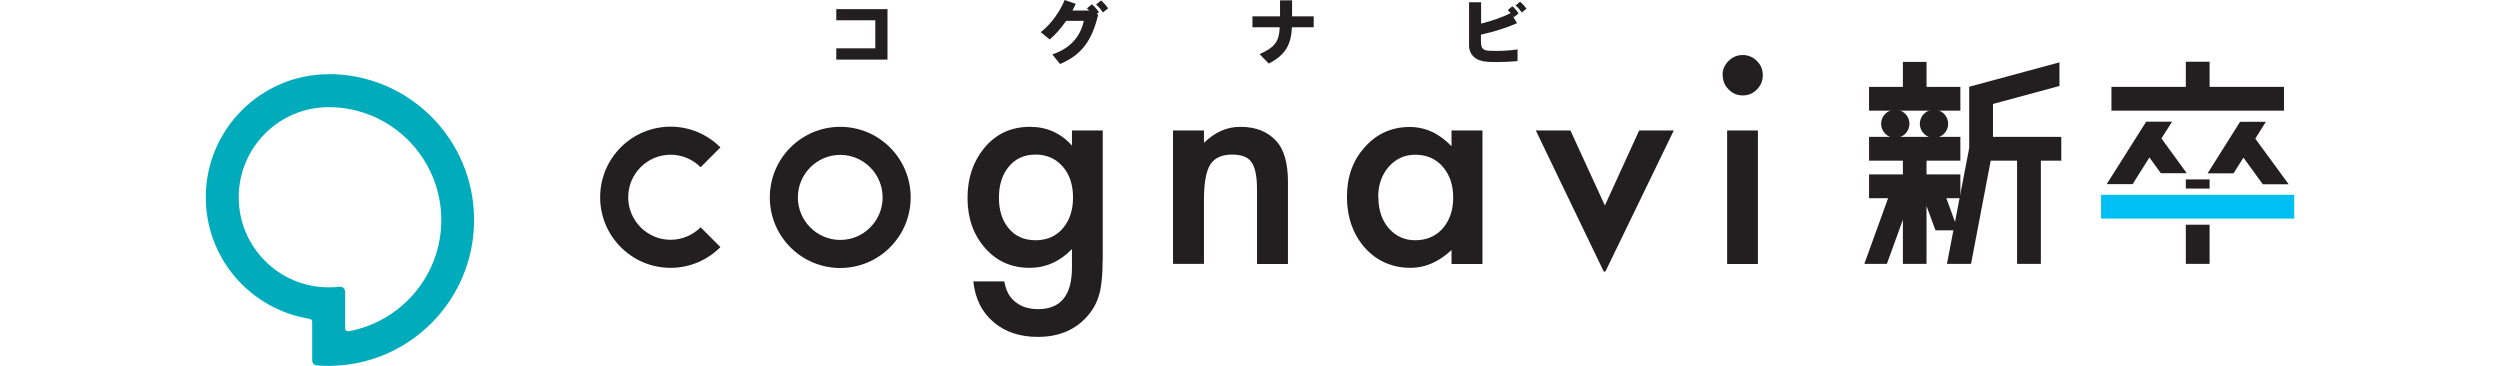 <svg width="328" height="48" viewBox="0 0 328 48" fill="none" xmlns="http://www.w3.org/2000/svg">
<path d="M252.76 11.4V8.12H249.66V11.4H245.22V14.52H257.2V11.4H252.76Z" fill="#231F20"/>
<path d="M289.9 29.48V34.62H286.78V29.48H289.9ZM286.78 24.74V23.54H289.9V24.74H286.78Z" fill="#231F20"/>
<path d="M261.48 17.96V13.64L270.2 11.28V8.18L258.36 11.38V19.42L255.44 34.62H258.6L261.18 21.08H264.64V34.62H267.76V21.08H270.44V17.96H261.48Z" fill="#231F20"/>
<path d="M299.66 11.4H289.9V8.1H286.78V11.4H277.02V14.52H299.66V11.4ZM284.96 15.96H281.58L276.4 24.16H279.8L282 20.66L283.5 22.72H286.9L283.58 18.16L284.98 15.96H284.96ZM295.9 18.18L297.28 15.98H293.9L289.8 22.48L289.64 22.74H293.04L294.34 20.68L296.88 24.18H300.28L295.9 18.2V18.18Z" fill="#231F20"/>
<path d="M257.2 21.08V17.96H245.22V21.08H249.66V22.88H245.22V26H247.72L244.6 34.62H247.56L249.66 28.82V34.62H252.76V27.04L253.94 30.22H256.9L255.36 26H257.2V22.88H252.76V21.08H257.2Z" fill="#231F20"/>
<path d="M248.66 14.38C247.64 14.38 246.8 15.22 246.8 16.24C246.8 17.26 247.64 18.1 248.66 18.1C249.68 18.1 250.52 17.26 250.52 16.24C250.52 15.22 249.68 14.38 248.66 14.38ZM253.74 14.38C252.72 14.38 251.88 15.22 251.88 16.24C251.88 17.26 252.72 18.1 253.74 18.1C254.76 18.1 255.6 17.26 255.6 16.24C255.6 15.22 254.76 14.38 253.74 14.38Z" fill="#231F20"/>
<path d="M43.12 9.74C34.24 9.74 27 16.98 27 25.88C27 33.94 32.92 40.62 40.62 41.82C40.82 41.86 40.96 42.02 40.96 42.22V47.28C40.96 47.62 41.22 47.9 41.56 47.94C42.08 47.98 42.58 48 43.1 48C53.64 48 62.2 39.44 62.2 28.86C62.2 18.28 53.66 9.72 43.1 9.72M45.28 43.04V38.28C45.28 37.88 44.94 37.58 44.54 37.62C44.08 37.68 43.6 37.7 43.12 37.7C36.6 37.7 31.32 32.4 31.32 25.88C31.32 19.36 36.6 14.06 43.12 14.06C51.28 14.06 57.9 20.7 57.9 28.88C57.9 36.14 52.64 42.2 45.74 43.46C45.5 43.5 45.26 43.3 45.26 43.06L45.28 43.04Z" fill="#00ABBC"/>
<path d="M116.44 1.2V7.82H109.72V6.34H114.84V2.66H109.72V1.2H116.44Z" fill="#231F20"/>
<path d="M142.98 1.4L144.08 1.92C143.28 5.3 141.92 7.2 139.08 8.4L138.06 7.14C140.72 6.24 141.8 4.52 142.2 2.74H139.88C139.22 3.68 138.46 4.56 137.72 5.18L136.54 4.22C137.92 3.18 139.14 1.38 139.68 0L141.14 0.5C141.02 0.8 140.86 1.08 140.7 1.38H142.98M143.26 0.56C143.66 0.92 143.86 1.14 144.18 1.6L143.5 2.14C143.2 1.7 143 1.44 142.6 1.1L143.26 0.56ZM144.46 0.06C144.86 0.42 145.06 0.64 145.38 1.1L144.7 1.64C144.4 1.2 144.2 0.94 143.8 0.6L144.46 0.06Z" fill="#231F20"/>
<path d="M167.94 2.14V0.04H169.52V2.14H172.36V3.58H169.5C169.4 5.82 168.68 7.2 166.46 8.34L165.26 7.1C167.28 6.2 167.82 5.44 167.9 3.58H164.32V2.14H167.92" fill="#231F20"/>
<path d="M199 3.06C197.64 3.64 196.02 4.18 194.3 4.54V5.4C194.3 6.32 194.52 6.6 195.38 6.66C195.62 6.66 195.94 6.68 196.3 6.68C197.16 6.68 198.26 6.62 199.1 6.48V8.02C198.26 8.1 197.26 8.14 196.4 8.14C195.88 8.14 195.44 8.14 195.08 8.1C193.6 8 192.74 7.18 192.74 5.94V0.3H194.32V3.1C195.76 2.74 197.26 2.2 198.24 1.7L199.02 3.02M198.42 0.82C198.78 1.14 198.96 1.36 199.24 1.76L198.62 2.26C198.34 1.86 198.14 1.62 197.82 1.32L198.42 0.82ZM199.44 0.22C199.8 0.54 199.98 0.74 200.28 1.14L199.66 1.64C199.38 1.24 199.2 1.02 198.84 0.72L199.44 0.22Z" fill="#231F20"/>
<path d="M144.66 34.22C144.66 35.04 144.64 35.78 144.58 36.4C144.52 37.02 144.46 37.58 144.36 38.06C144.08 39.38 143.52 40.52 142.68 41.46C141.1 43.28 138.92 44.2 136.16 44.2C133.82 44.2 131.9 43.56 130.4 42.3C128.84 41 127.94 39.2 127.7 36.92H131.76C131.92 37.78 132.18 38.44 132.54 38.92C133.38 40.02 134.6 40.56 136.2 40.56C139.16 40.56 140.64 38.74 140.64 35.12V32.68C139.04 34.32 137.18 35.14 135.1 35.14C132.72 35.14 130.76 34.28 129.24 32.54C127.7 30.8 126.94 28.6 126.94 25.98C126.94 23.36 127.66 21.26 129.08 19.48C130.62 17.58 132.64 16.64 135.14 16.64C137.34 16.64 139.18 17.46 140.64 19.1V17.12H144.68V34.22M140.78 25.92C140.78 24.22 140.32 22.86 139.42 21.84C138.5 20.8 137.32 20.28 135.88 20.28C134.34 20.28 133.14 20.84 132.26 21.98C131.46 23 131.06 24.32 131.06 25.94C131.06 27.56 131.46 28.84 132.26 29.86C133.14 30.98 134.34 31.52 135.88 31.52C137.42 31.52 138.64 30.96 139.54 29.84C140.36 28.82 140.78 27.52 140.78 25.92Z" fill="#231F20"/>
<path d="M153.9 17.12H157.96V18.74C159.38 17.34 160.96 16.64 162.74 16.64C164.78 16.64 166.36 17.28 167.5 18.56C168.48 19.66 168.98 21.44 168.98 23.9V34.64H164.92V24.86C164.92 23.14 164.68 21.94 164.2 21.28C163.74 20.6 162.88 20.28 161.64 20.28C160.3 20.28 159.34 20.72 158.78 21.6C158.24 22.48 157.96 24 157.96 26.18V34.62H153.9V17.1" fill="#231F20"/>
<path d="M190.44 17.12H194.5V34.64H190.44V32.8C188.78 34.36 186.98 35.14 185.08 35.14C182.66 35.14 180.66 34.26 179.08 32.52C177.52 30.74 176.72 28.5 176.72 25.84C176.72 23.18 177.5 21.02 179.08 19.28C180.64 17.54 182.6 16.66 184.96 16.66C187 16.66 188.82 17.5 190.44 19.18V17.14M180.84 25.82C180.84 27.5 181.28 28.86 182.18 29.92C183.1 30.98 184.26 31.52 185.66 31.52C187.16 31.52 188.36 31 189.28 29.98C190.2 28.92 190.66 27.56 190.66 25.92C190.66 24.28 190.2 22.92 189.28 21.86C188.36 20.82 187.16 20.3 185.68 20.3C184.3 20.3 183.14 20.82 182.2 21.88C181.28 22.94 180.82 24.26 180.82 25.84L180.84 25.82Z" fill="#231F20"/>
<path d="M206.04 17.12L210.56 26.96L215.06 17.12H219.6L210.66 35.56C210.6 35.68 210.44 35.68 210.38 35.56L201.5 17.12H206.02" fill="#231F20"/>
<path d="M226 9.84C226 9.14 226.26 8.52 226.78 8C227.3 7.48 227.92 7.22 228.64 7.22C229.36 7.22 230 7.48 230.5 8C231.02 8.5 231.28 9.12 231.28 9.86C231.28 10.6 231.02 11.22 230.5 11.74C230 12.26 229.38 12.52 228.66 12.52C227.94 12.52 227.3 12.26 226.8 11.74C226.28 11.22 226.02 10.6 226.02 9.86M230.64 17.12V34.64H226.6V17.12H230.64Z" fill="#231F20"/>
<path d="M110.24 20.32C113.3 20.32 115.8 22.82 115.8 25.9C115.8 28.98 113.3 31.48 110.24 31.48C107.18 31.48 104.68 28.98 104.68 25.9C104.68 22.82 107.18 20.32 110.24 20.32ZM110.24 16.64C105.14 16.64 101 20.78 101 25.9C101 31.02 105.14 35.16 110.24 35.16C115.34 35.16 119.48 31.02 119.48 25.9C119.48 20.78 115.34 16.64 110.24 16.64Z" fill="#231F20"/>
<path d="M91.92 29.82C90.92 30.82 89.52 31.46 87.98 31.46C84.92 31.46 82.42 28.96 82.42 25.88C82.42 22.8 84.92 20.3 87.98 20.3C89.52 20.3 90.9 20.92 91.92 21.94L94.52 19.34C92.84 17.66 90.54 16.62 87.98 16.62C82.88 16.62 78.74 20.76 78.74 25.88C78.74 31 82.88 35.14 87.98 35.14C90.54 35.14 92.84 34.1 94.52 32.42L91.92 29.82Z" fill="#231F20"/>
<path d="M301 25.559H275.66V28.679H301V25.559Z" fill="#00C0F3"/>
</svg>
